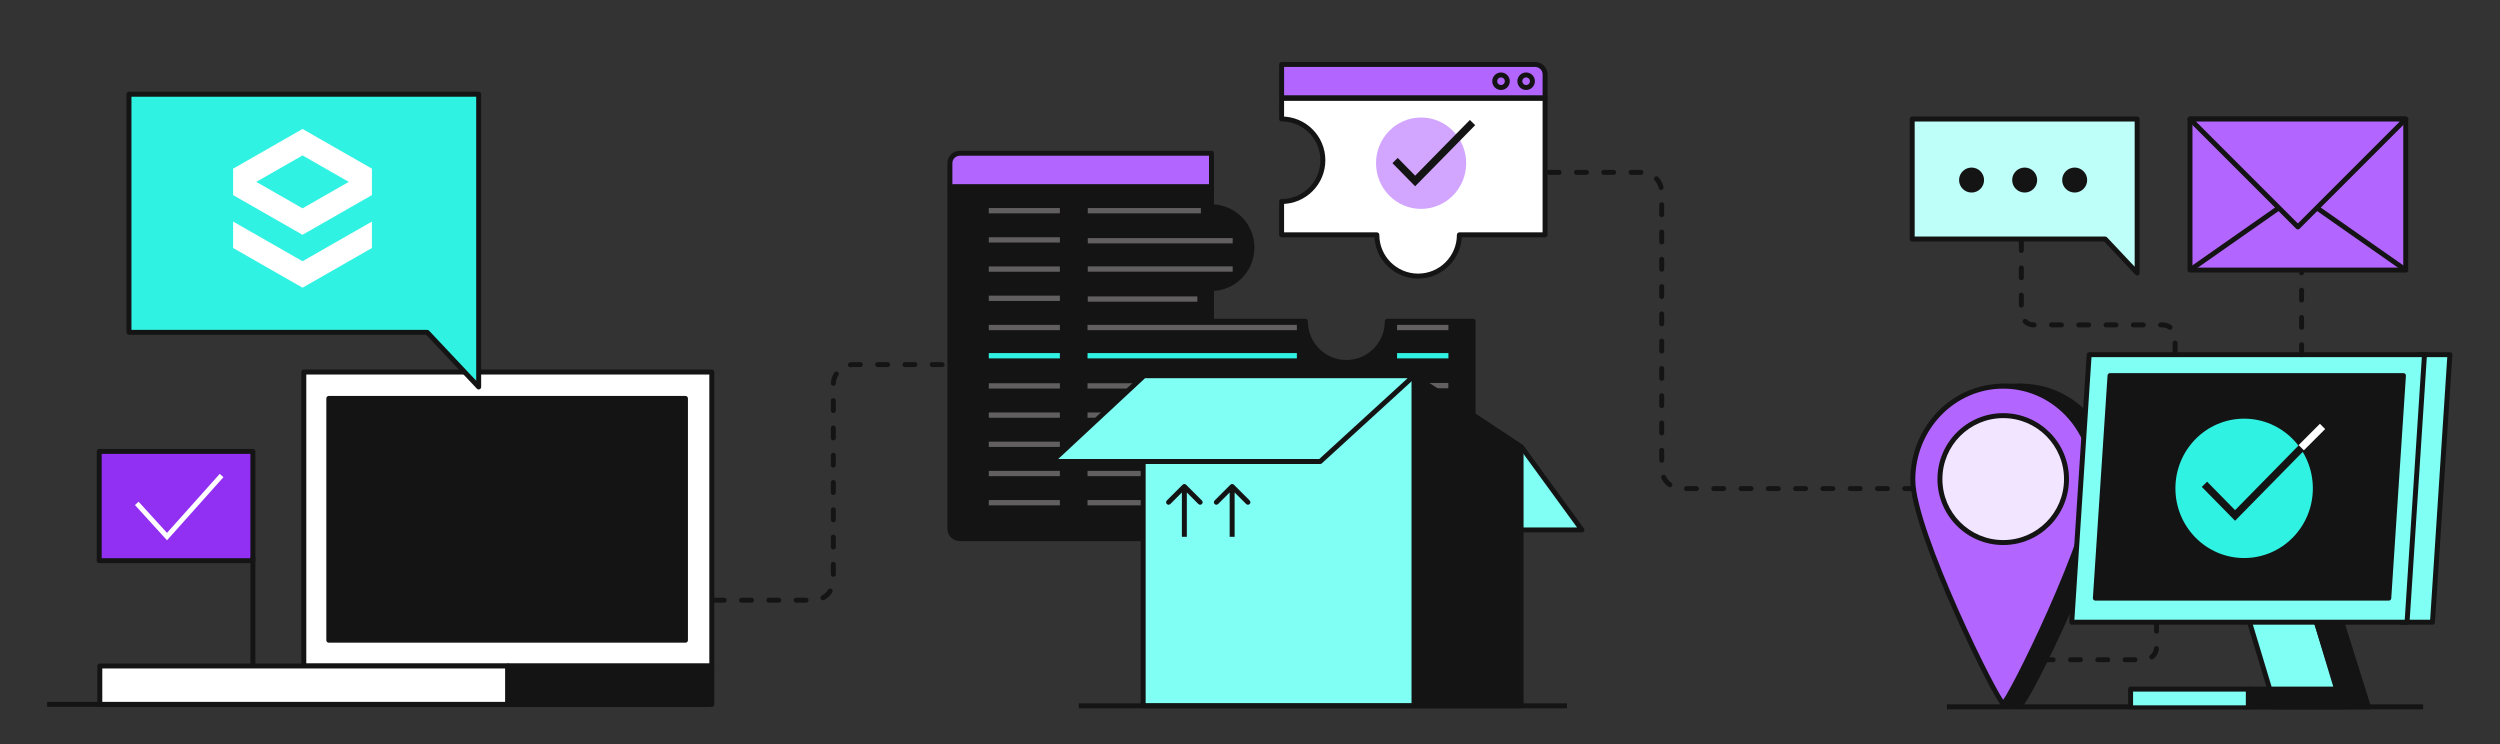 <svg width="1008" height="300" viewBox="0 0 1008 300" fill="none" xmlns="http://www.w3.org/2000/svg">
<rect x="0" y="0" width="1008" height="300" fill="#333333" stroke="none"/>
<path d="M288 242L328 242C332.418 242 336 238.418 336 234L336 155C336 150.582 339.582 147 344 147L383 147" stroke="#141414" stroke-width="2" stroke-linecap="round" stroke-dasharray="4 7"/>
<path d="M772 197L678 197C673.582 197 670 193.418 670 189L670 77.5C670 73.082 666.418 69.5 662 69.5L623 69.5" stroke="#141414" stroke-width="2" stroke-linecap="round" stroke-dasharray="4 7"/>
<path d="M488.469 61.799H386.999C384.79 61.799 382.999 63.59 382.999 65.799V75.336H488.469V61.799Z" fill="#B266FF" stroke="#141414" stroke-width="2" stroke-linejoin="round"/>
<path fill-rule="evenodd" clip-rule="evenodd" d="M383.002 75.39H488.472V83.361C497.499 83.455 504.787 90.801 504.787 99.848C504.787 108.896 497.499 116.242 488.472 116.336V129.539H526.354C526.354 129.578 526.354 129.617 526.354 129.657C526.354 138.763 533.738 146.145 542.846 146.145C551.954 146.145 559.338 138.763 559.338 129.657C559.338 129.617 559.338 129.578 559.337 129.539H593.941V213.177C593.941 215.386 592.15 217.177 589.941 217.177H488.472V217.178H387.002C384.793 217.178 383.002 215.387 383.002 213.178V75.39Z" fill="#141414"/>
<path d="M488.472 75.39H489.472C489.472 74.837 489.024 74.39 488.472 74.39V75.39ZM383.002 75.39V74.39C382.45 74.39 382.002 74.837 382.002 75.39H383.002ZM488.472 83.361H487.472C487.472 83.909 487.913 84.355 488.461 84.36L488.472 83.361ZM488.472 116.336L488.461 115.336C487.913 115.342 487.472 115.788 487.472 116.336H488.472ZM488.472 129.539H487.472C487.472 130.091 487.919 130.539 488.472 130.539V129.539ZM526.354 129.539L527.354 129.546C527.356 129.28 527.252 129.023 527.064 128.834C526.876 128.645 526.621 128.539 526.354 128.539V129.539ZM559.337 129.539V128.539C559.071 128.539 558.815 128.645 558.628 128.834C558.44 129.023 558.335 129.28 558.337 129.546L559.337 129.539ZM593.941 129.539H594.941C594.941 128.987 594.493 128.539 593.941 128.539V129.539ZM488.472 217.177V216.177C487.919 216.177 487.472 216.625 487.472 217.177H488.472ZM488.472 217.178V218.178C489.024 218.178 489.472 217.73 489.472 217.178H488.472ZM488.472 74.39H383.002V76.39H488.472V74.39ZM489.472 83.361V75.39H487.472V83.361H489.472ZM505.787 99.848C505.787 90.252 498.057 82.461 488.482 82.361L488.461 84.36C496.941 84.449 503.787 91.35 503.787 99.848H505.787ZM488.482 117.336C498.057 117.236 505.787 109.445 505.787 99.848H503.787C503.787 108.347 496.941 115.247 488.461 115.336L488.482 117.336ZM489.472 129.539V116.336H487.472V129.539H489.472ZM526.354 128.539H488.472V130.539H526.354V128.539ZM527.354 129.657C527.354 129.62 527.354 129.583 527.354 129.546L525.354 129.532C525.354 129.574 525.354 129.615 525.354 129.657H527.354ZM542.846 145.145C534.29 145.145 527.354 138.211 527.354 129.657H525.354C525.354 139.316 533.186 147.145 542.846 147.145V145.145ZM558.338 129.657C558.338 138.211 551.402 145.145 542.846 145.145V147.145C552.506 147.145 560.338 139.316 560.338 129.657H558.338ZM558.337 129.546C558.338 129.583 558.338 129.62 558.338 129.657H560.338C560.338 129.615 560.338 129.574 560.337 129.532L558.337 129.546ZM593.941 128.539H559.337V130.539H593.941V128.539ZM594.941 213.177V129.539H592.941V213.177H594.941ZM589.941 218.177C592.702 218.177 594.941 215.938 594.941 213.177H592.941C592.941 214.834 591.598 216.177 589.941 216.177V218.177ZM488.472 218.177H589.941V216.177H488.472V218.177ZM489.472 217.178V217.177H487.472V217.178H489.472ZM387.002 218.178H488.472V216.178H387.002V218.178ZM382.002 213.178C382.002 215.939 384.241 218.178 387.002 218.178V216.178C385.345 216.178 384.002 214.834 384.002 213.178H382.002ZM382.002 75.39V213.178H384.002V75.39H382.002Z" fill="#141414"/>
<rect x="398.68" y="83.885" width="28.665" height="2.138" fill="#615F5F"/>
<rect x="438.588" y="83.885" width="45.608" height="2.138" fill="#615F5F"/>
<rect x="398.68" y="95.658" width="28.665" height="2.138" fill="#615F5F"/>
<rect x="438.588" y="95.998" width="58.436" height="2.138" fill="#615F5F"/>
<rect x="398.68" y="107.433" width="28.665" height="2.138" fill="#615F5F"/>
<rect x="438.588" y="107.397" width="58.436" height="2.138" fill="#615F5F"/>
<rect x="398.68" y="119.205" width="28.665" height="2.138" fill="#615F5F"/>
<rect x="438.588" y="119.51" width="44.183" height="2.138" fill="#615F5F"/>
<rect x="398.68" y="130.983" width="28.665" height="2.138" fill="#615F5F"/>
<rect x="563.297" y="130.983" width="20.703" height="2.138" fill="#615F5F"/>
<rect x="438.492" y="130.983" width="84.403" height="2.138" fill="#615F5F"/>
<rect x="398.68" y="142.363" width="28.665" height="2.138" fill="#30F2E2"/>
<rect x="563.297" y="142.363" width="20.703" height="2.138" fill="#30F2E2"/>
<rect x="438.492" y="142.363" width="84.403" height="2.138" fill="#30F2E2"/>
<rect x="398.68" y="154.528" width="28.665" height="2.138" fill="#615F5F"/>
<rect x="534.08" y="154.422" width="49.884" height="2.138" fill="#615F5F"/>
<rect x="438.492" y="154.528" width="84.403" height="2.138" fill="#615F5F"/>
<rect x="398.68" y="166.301" width="28.665" height="2.138" fill="#615F5F"/>
<rect x="534.08" y="166.535" width="49.884" height="2.138" fill="#615F5F"/>
<rect x="438.492" y="166.301" width="84.403" height="2.138" fill="#615F5F"/>
<rect x="398.68" y="178.073" width="28.665" height="2.138" fill="#615F5F"/>
<rect x="534.08" y="177.935" width="49.884" height="2.138" fill="#615F5F"/>
<rect x="438.492" y="178.073" width="84.403" height="2.138" fill="#615F5F"/>
<rect x="398.68" y="189.85" width="28.665" height="2.138" fill="#615F5F"/>
<rect x="534.08" y="190.048" width="49.884" height="2.138" fill="#615F5F"/>
<rect x="438.492" y="189.85" width="84.403" height="2.138" fill="#615F5F"/>
<rect x="398.68" y="201.623" width="28.665" height="2.138" fill="#615F5F"/>
<rect x="534.08" y="201.447" width="49.884" height="2.138" fill="#615F5F"/>
<rect x="438.492" y="201.623" width="84.403" height="2.138" fill="#615F5F"/>
<path d="M516.746 26H618.98C621.189 26 622.98 27.791 622.98 30V39.437H516.746V26Z" fill="#B266FF" stroke="#141414" stroke-width="2" stroke-linejoin="round"/>
<ellipse cx="615.334" cy="32.749" rx="2.532" ry="2.531" stroke="#141414" stroke-width="2"/>
<ellipse cx="605.208" cy="32.749" rx="2.532" ry="2.531" stroke="#141414" stroke-width="2"/>
<path fill-rule="evenodd" clip-rule="evenodd" d="M516.742 39.657H622.976V94.684L588.42 94.684C588.42 103.871 580.97 111.32 571.781 111.32C562.591 111.32 555.142 103.871 555.142 94.684C555.142 94.684 555.142 94.684 555.142 94.684H516.742V81.247H516.743C525.933 81.247 533.382 73.799 533.382 64.611C533.382 55.423 525.933 47.975 516.743 47.975H516.742V39.657Z" fill="white"/>
<path d="M622.976 39.657H623.976C623.976 39.105 623.528 38.657 622.976 38.657V39.657ZM516.742 39.657V38.657C516.19 38.657 515.742 39.105 515.742 39.657H516.742ZM622.976 94.684L622.976 95.684C623.528 95.684 623.976 95.236 623.976 94.684H622.976ZM588.42 94.684L588.42 93.684C587.867 93.684 587.42 94.132 587.42 94.684H588.42ZM555.142 94.684H556.142C556.142 94.131 555.694 93.684 555.142 93.684V94.684ZM516.742 94.684H515.742C515.742 95.236 516.19 95.684 516.742 95.684V94.684ZM516.742 81.247V80.247C516.19 80.247 515.742 80.695 515.742 81.247H516.742ZM516.742 47.975H515.742C515.742 48.528 516.19 48.975 516.742 48.975V47.975ZM622.976 38.657H516.742V40.657H622.976V38.657ZM623.976 94.684V39.657H621.976V94.684H623.976ZM588.42 95.684L622.976 95.684L622.976 93.684L588.42 93.684L588.42 95.684ZM587.42 94.684C587.42 103.319 580.418 110.32 571.781 110.32V112.32C581.522 112.32 589.42 104.424 589.42 94.684H587.42ZM571.781 110.32C563.143 110.32 556.142 103.319 556.142 94.684H554.142C554.142 104.424 562.039 112.32 571.781 112.32V110.32ZM556.142 94.684C556.142 94.684 556.142 94.684 556.142 94.684C556.142 94.684 556.142 94.684 556.142 94.684C556.142 94.684 556.142 94.684 556.142 94.684C556.142 94.684 556.142 94.684 556.142 94.684C556.142 94.684 556.142 94.684 556.142 94.684C556.142 94.684 556.142 94.684 556.142 94.684C556.142 94.684 556.142 94.684 556.142 94.684C556.142 94.684 556.142 94.684 556.142 94.684C556.142 94.684 556.142 94.684 556.142 94.684C556.142 94.684 556.142 94.684 556.142 94.684C556.142 94.684 556.142 94.684 556.142 94.684C556.142 94.684 556.142 94.684 556.142 94.684C556.142 94.684 556.142 94.684 556.142 94.684C556.142 94.684 556.142 94.684 556.142 94.684C556.142 94.684 556.142 94.684 556.142 94.684C556.142 94.684 556.142 94.684 556.142 94.684C556.142 94.684 556.142 94.684 556.142 94.684C556.142 94.684 556.142 94.684 556.142 94.684C556.142 94.684 556.142 94.684 556.142 94.684C556.142 94.684 556.142 94.684 556.142 94.684C556.142 94.684 556.142 94.684 556.142 94.684C556.142 94.684 556.142 94.684 556.142 94.684C556.142 94.684 556.142 94.684 556.142 94.684C556.142 94.684 556.142 94.684 556.142 94.684C556.142 94.684 556.142 94.684 556.142 94.684C556.142 94.684 556.142 94.684 556.142 94.684C556.142 94.684 556.142 94.684 556.142 94.684C556.142 94.684 556.142 94.684 556.142 94.684C556.142 94.684 556.142 94.684 556.142 94.684C556.142 94.684 556.142 94.684 556.142 94.684C556.142 94.684 556.142 94.684 556.142 94.684C556.142 94.684 556.142 94.684 556.142 94.684C556.142 94.684 556.142 94.684 556.142 94.684C556.142 94.684 556.142 94.684 556.142 94.684C556.142 94.684 556.142 94.684 556.142 94.684C556.142 94.684 556.142 94.684 556.142 94.684C556.142 94.684 556.142 94.684 556.142 94.684C556.142 94.684 556.142 94.684 556.142 94.684C556.142 94.684 556.142 94.684 556.142 94.684C556.142 94.684 556.142 94.684 556.142 94.684C556.142 94.684 556.142 94.684 556.142 94.684C556.142 94.684 556.142 94.684 556.142 94.684C556.142 94.684 556.142 94.684 556.142 94.684C556.142 94.684 556.142 94.684 556.142 94.684C556.142 94.684 556.142 94.684 556.142 94.684C556.142 94.684 556.142 94.684 556.142 94.684C556.142 94.684 556.142 94.684 556.142 94.684C556.142 94.684 556.142 94.684 556.142 94.684C556.142 94.684 556.142 94.684 556.142 94.684C556.142 94.684 556.142 94.684 556.142 94.684C556.142 94.684 556.142 94.684 556.142 94.684C556.142 94.684 556.142 94.684 556.142 94.684C556.142 94.684 556.142 94.684 556.142 94.684C556.142 94.684 556.142 94.684 556.142 94.684C556.142 94.684 556.142 94.684 556.142 94.684C556.142 94.684 556.142 94.684 556.142 94.684C556.142 94.684 556.142 94.684 556.142 94.684C556.142 94.684 556.142 94.684 556.142 94.684C556.142 94.684 556.142 94.684 556.142 94.684C556.142 94.684 556.142 94.684 556.142 94.684C556.142 94.684 556.142 94.684 556.142 94.684C556.142 94.684 556.142 94.684 556.142 94.684C556.142 94.684 556.142 94.684 556.142 94.684C556.142 94.684 556.142 94.684 556.142 94.684C556.142 94.684 556.142 94.684 556.142 94.684C556.142 94.684 556.142 94.684 556.142 94.684C556.142 94.684 556.142 94.684 556.142 94.684C556.142 94.684 556.142 94.684 556.142 94.684C556.142 94.684 556.142 94.684 556.142 94.684C556.142 94.684 556.142 94.684 556.142 94.684C556.142 94.684 556.142 94.684 556.142 94.684C556.142 94.684 556.142 94.684 556.142 94.684C556.142 94.684 556.142 94.684 556.142 94.684C556.142 94.684 556.142 94.684 556.142 94.684C556.142 94.684 556.142 94.684 556.142 94.684C556.142 94.684 556.142 94.684 556.142 94.684C556.142 94.684 556.142 94.684 556.142 94.684C556.142 94.684 556.142 94.684 556.142 94.684C556.142 94.684 556.142 94.684 556.142 94.684C556.142 94.684 556.142 94.684 556.142 94.684C556.142 94.684 556.142 94.684 556.142 94.684C556.142 94.684 556.142 94.684 556.142 94.684C556.142 94.684 556.142 94.684 556.142 94.684C556.142 94.684 556.142 94.684 556.142 94.684C556.142 94.684 556.142 94.684 556.142 94.684C556.142 94.684 556.142 94.684 556.142 94.684C556.142 94.684 556.142 94.684 556.142 94.684C556.142 94.684 556.142 94.684 556.142 94.684C556.142 94.684 556.142 94.684 556.142 94.684C556.142 94.684 556.142 94.684 556.142 94.684C556.142 94.684 556.142 94.684 556.142 94.684C556.142 94.684 556.142 94.684 556.142 94.684C556.142 94.684 556.142 94.684 556.142 94.684C556.142 94.684 556.142 94.684 556.142 94.684C556.142 94.684 556.142 94.684 556.142 94.684C556.142 94.684 556.142 94.684 556.142 94.684C556.142 94.684 556.142 94.684 556.142 94.684C556.142 94.684 556.142 94.684 556.142 94.684C556.142 94.684 556.142 94.684 556.142 94.684C556.142 94.684 556.142 94.684 556.142 94.684C556.142 94.684 556.142 94.684 556.142 94.684C556.142 94.684 556.142 94.684 556.142 94.684C556.142 94.684 556.142 94.684 556.142 94.684C556.142 94.684 556.142 94.684 556.142 94.684C556.142 94.684 556.142 94.684 556.142 94.684C556.142 94.684 556.142 94.684 556.142 94.684C556.142 94.684 556.142 94.684 556.142 94.684C556.142 94.684 556.142 94.684 556.142 94.684C556.142 94.684 556.142 94.684 556.142 94.684C556.142 94.684 556.142 94.684 556.142 94.684C556.142 94.684 556.142 94.684 556.142 94.684C556.142 94.684 556.142 94.684 556.142 94.684C556.142 94.684 556.142 94.684 556.142 94.684C556.142 94.684 556.142 94.684 556.142 94.684C556.142 94.684 556.142 94.684 556.142 94.684C556.142 94.684 556.142 94.684 556.142 94.684C556.142 94.684 556.142 94.684 556.142 94.684C556.142 94.684 556.142 94.684 556.142 94.684C556.142 94.684 556.142 94.684 556.142 94.684C556.142 94.684 556.142 94.684 556.142 94.684C556.142 94.684 556.142 94.684 556.142 94.684C556.142 94.684 556.142 94.684 556.142 94.684C556.142 94.684 556.142 94.684 556.142 94.684C556.142 94.684 556.142 94.684 556.142 94.684C556.142 94.684 556.142 94.684 556.142 94.684C556.142 94.684 556.142 94.684 556.142 94.684C556.142 94.684 556.142 94.684 556.142 94.684C556.142 94.684 556.142 94.684 556.142 94.684C556.142 94.684 556.142 94.684 556.142 94.684C556.142 94.684 556.142 94.684 556.142 94.684C556.142 94.684 556.142 94.684 556.142 94.684C556.142 94.684 556.142 94.684 556.142 94.684C556.142 94.684 556.142 94.684 556.142 94.684C556.142 94.684 556.142 94.684 556.142 94.684C556.142 94.684 556.142 94.684 556.142 94.684C556.142 94.684 556.142 94.684 556.142 94.684C556.142 94.684 556.142 94.684 556.142 94.684C556.142 94.684 556.142 94.684 556.142 94.684C556.142 94.684 556.142 94.684 556.142 94.684C556.142 94.684 556.142 94.684 556.142 94.684C556.142 94.684 556.142 94.684 556.142 94.684C556.142 94.684 556.142 94.684 556.142 94.684C556.142 94.684 556.142 94.684 556.142 94.684C556.142 94.684 556.142 94.684 556.142 94.684C556.142 94.684 556.142 94.684 556.142 94.684C556.142 94.684 556.142 94.684 556.142 94.684C556.142 94.684 556.142 94.684 556.142 94.684C556.142 94.684 556.142 94.684 556.142 94.684C556.142 94.684 556.142 94.684 556.142 94.684C556.142 94.684 556.142 94.684 556.142 94.684C556.142 94.684 556.142 94.684 556.142 94.684C556.142 94.684 556.142 94.684 556.142 94.684C556.142 94.684 556.142 94.684 556.142 94.684C556.142 94.684 556.142 94.684 556.142 94.684C556.142 94.684 556.142 94.684 556.142 94.684C556.142 94.684 556.142 94.684 556.142 94.684C556.142 94.684 556.142 94.684 556.142 94.684C556.142 94.684 556.142 94.684 556.142 94.684C556.142 94.684 556.142 94.684 556.142 94.684C556.142 94.684 556.142 94.684 556.142 94.684C556.142 94.684 556.142 94.684 556.142 94.684C556.142 94.684 556.142 94.684 556.142 94.684C556.142 94.684 556.142 94.684 556.142 94.684C556.142 94.684 556.142 94.684 556.142 94.684C556.142 94.684 556.142 94.684 556.142 94.684C556.142 94.684 556.142 94.684 556.142 94.684C556.142 94.684 556.142 94.684 556.142 94.684C556.142 94.684 556.142 94.684 556.142 94.684C556.142 94.684 556.142 94.684 556.142 94.684C556.142 94.684 556.142 94.684 556.142 94.684C556.142 94.684 556.142 94.684 556.142 94.684C556.142 94.684 556.142 94.684 556.142 94.684C556.142 94.684 556.142 94.684 556.142 94.684C556.142 94.684 556.142 94.684 556.142 94.684C556.142 94.684 556.142 94.684 556.142 94.684C556.142 94.684 556.142 94.684 556.142 94.684C556.142 94.684 556.142 94.684 556.142 94.684C556.142 94.684 556.142 94.684 556.142 94.684C556.142 94.684 556.142 94.684 556.142 94.684C556.142 94.684 556.142 94.684 556.142 94.684C556.142 94.684 556.142 94.684 556.142 94.684C556.142 94.684 556.142 94.684 556.142 94.684C556.142 94.684 556.142 94.684 556.142 94.684C556.142 94.684 556.142 94.684 556.142 94.684C556.142 94.684 556.142 94.684 556.142 94.684C556.142 94.684 556.142 94.684 556.142 94.684C556.142 94.684 556.142 94.684 556.142 94.684C556.142 94.684 556.142 94.684 556.142 94.684C556.142 94.684 556.142 94.684 556.142 94.684C556.142 94.684 556.142 94.684 556.142 94.684C556.142 94.684 556.142 94.684 556.142 94.684C556.142 94.684 556.142 94.684 556.142 94.684C556.142 94.684 556.142 94.684 556.142 94.684C556.142 94.684 556.142 94.684 556.142 94.684C556.142 94.684 556.142 94.684 556.142 94.684C556.142 94.684 556.142 94.684 556.142 94.684C556.142 94.684 556.142 94.684 556.142 94.684C556.142 94.684 556.142 94.684 556.142 94.684C556.142 94.684 556.142 94.684 556.142 94.684C556.142 94.684 556.142 94.684 556.142 94.684C556.142 94.684 556.142 94.684 556.142 94.684C556.142 94.684 556.142 94.684 556.142 94.684C556.142 94.684 556.142 94.684 556.142 94.684C556.142 94.684 556.142 94.684 556.142 94.684C556.142 94.684 556.142 94.684 556.142 94.684C556.142 94.684 556.142 94.684 556.142 94.684C556.142 94.684 556.142 94.684 556.142 94.684C556.142 94.684 556.142 94.684 556.142 94.684C556.142 94.684 556.142 94.684 556.142 94.684C556.142 94.684 556.142 94.684 556.142 94.684C556.142 94.684 556.142 94.684 556.142 94.684C556.142 94.684 556.142 94.684 556.142 94.684C556.142 94.684 556.142 94.684 556.142 94.684C556.142 94.684 556.142 94.684 556.142 94.684C556.142 94.684 556.142 94.684 556.142 94.684C556.142 94.684 556.142 94.684 556.142 94.684C556.142 94.684 556.142 94.684 556.142 94.684C556.142 94.684 556.142 94.684 556.142 94.684C556.142 94.684 556.142 94.684 556.142 94.684C556.142 94.684 556.142 94.684 556.142 94.684C556.142 94.684 556.142 94.684 556.142 94.684C556.142 94.684 556.142 94.684 556.142 94.684C556.142 94.684 556.142 94.684 556.142 94.684C556.142 94.684 556.142 94.684 556.142 94.684C556.142 94.684 556.142 94.684 556.142 94.684C556.142 94.684 556.142 94.684 556.142 94.684C556.142 94.684 556.142 94.684 556.142 94.684C556.142 94.684 556.142 94.684 556.142 94.684C556.142 94.684 556.142 94.684 556.142 94.684C556.142 94.684 556.142 94.684 556.142 94.684C556.142 94.684 556.142 94.684 556.142 94.684C556.142 94.684 556.142 94.684 556.142 94.684C556.142 94.684 556.142 94.684 556.142 94.684C556.142 94.684 556.142 94.684 556.142 94.684C556.142 94.684 556.142 94.684 556.142 94.684C556.142 94.684 556.142 94.684 556.142 94.684C556.142 94.684 556.142 94.684 556.142 94.684C556.142 94.684 556.142 94.684 556.142 94.684C556.142 94.684 556.142 94.684 556.142 94.684C556.142 94.684 556.142 94.684 556.142 94.684C556.142 94.684 556.142 94.684 556.142 94.684C556.142 94.684 556.142 94.684 556.142 94.684C556.142 94.684 556.142 94.684 556.142 94.684C556.142 94.684 556.142 94.684 556.142 94.684C556.142 94.684 556.142 94.684 556.142 94.684C556.142 94.684 556.142 94.684 556.142 94.684C556.142 94.684 556.142 94.684 556.142 94.684C556.142 94.684 556.142 94.684 556.142 94.684C556.142 94.684 556.142 94.684 556.142 94.684C556.142 94.684 556.142 94.684 556.142 94.684C556.142 94.684 556.142 94.684 556.142 94.684C556.142 94.684 556.142 94.684 556.142 94.684C556.142 94.684 556.142 94.684 556.142 94.684C556.142 94.684 556.142 94.684 556.142 94.684C556.142 94.684 556.142 94.684 556.142 94.684C556.142 94.684 556.142 94.684 556.142 94.684C556.142 94.684 556.142 94.684 556.142 94.684C556.142 94.684 556.142 94.684 556.142 94.684C556.142 94.684 556.142 94.684 556.142 94.684C556.142 94.684 556.142 94.684 556.142 94.684C556.142 94.684 556.142 94.684 556.142 94.684C556.142 94.684 556.142 94.684 556.142 94.684C556.142 94.684 556.142 94.684 556.142 94.684C556.142 94.684 556.142 94.684 556.142 94.684C556.142 94.684 556.142 94.684 556.142 94.684C556.142 94.684 556.142 94.684 556.142 94.684C556.142 94.684 556.142 94.684 556.142 94.684C556.142 94.684 556.142 94.684 556.142 94.684C556.142 94.684 556.142 94.684 556.142 94.684C556.142 94.684 556.142 94.684 556.142 94.684C556.142 94.684 556.142 94.684 556.142 94.684C556.142 94.684 556.142 94.684 556.142 94.684C556.142 94.684 556.142 94.684 556.142 94.684C556.142 94.684 556.142 94.684 556.142 94.684C556.142 94.684 556.142 94.684 556.142 94.684C556.142 94.684 556.142 94.684 556.142 94.684C556.142 94.684 556.142 94.684 556.142 94.684C556.142 94.684 556.142 94.684 556.142 94.684C556.142 94.684 556.142 94.684 556.142 94.684C556.142 94.684 556.142 94.684 556.142 94.684C556.142 94.684 556.142 94.684 556.142 94.684C556.142 94.684 556.142 94.684 556.142 94.684C556.142 94.684 556.142 94.684 556.142 94.684C556.142 94.684 556.142 94.684 556.142 94.684C556.142 94.684 556.142 94.684 556.142 94.684C556.142 94.684 556.142 94.684 556.142 94.684C556.142 94.684 556.142 94.684 556.142 94.684C556.142 94.684 556.142 94.684 556.142 94.684C556.142 94.684 556.142 94.684 556.142 94.684C556.142 94.684 556.142 94.684 556.142 94.684C556.142 94.684 556.142 94.684 556.142 94.684C556.142 94.684 556.142 94.684 556.142 94.684C556.142 94.684 556.142 94.684 556.142 94.684C556.142 94.684 556.142 94.684 556.142 94.684C556.142 94.684 556.142 94.684 556.142 94.684C556.142 94.684 556.142 94.684 556.142 94.684C556.142 94.684 556.142 94.684 556.142 94.684C556.142 94.684 556.142 94.684 556.142 94.684C556.142 94.684 556.142 94.684 556.142 94.684C556.142 94.684 556.142 94.684 556.142 94.684C556.142 94.684 556.142 94.684 556.142 94.684C556.142 94.684 556.142 94.684 556.142 94.684C556.142 94.684 556.142 94.684 556.142 94.684C556.142 94.684 556.142 94.684 556.142 94.684C556.142 94.684 556.142 94.684 556.142 94.684C556.142 94.684 556.142 94.684 556.142 94.684C556.142 94.684 556.142 94.684 556.142 94.684C556.142 94.684 556.142 94.684 556.142 94.684C556.142 94.684 556.142 94.684 556.142 94.684C556.142 94.684 556.142 94.684 556.142 94.684C556.142 94.684 556.142 94.684 556.142 94.684C556.142 94.684 556.142 94.684 556.142 94.684C556.142 94.684 556.142 94.684 556.142 94.684C556.142 94.684 556.142 94.684 556.142 94.684C556.142 94.684 556.142 94.684 556.142 94.684C556.142 94.684 556.142 94.684 556.142 94.684C556.142 94.684 556.142 94.684 556.142 94.684C556.142 94.684 556.142 94.684 556.142 94.684C556.142 94.684 556.142 94.684 556.142 94.684C556.142 94.684 556.142 94.684 556.142 94.684C556.142 94.684 556.142 94.684 556.142 94.684C556.142 94.684 556.142 94.684 556.142 94.684C556.142 94.684 556.142 94.684 556.142 94.684C556.142 94.684 556.142 94.684 556.142 94.684C556.142 94.684 556.142 94.684 556.142 94.684C556.142 94.684 556.142 94.684 556.142 94.684C556.142 94.684 556.142 94.684 556.142 94.684C556.142 94.684 556.142 94.684 556.142 94.684C556.142 94.684 556.142 94.684 556.142 94.684C556.142 94.684 556.142 94.684 556.142 94.684C556.142 94.684 556.142 94.684 556.142 94.684C556.142 94.684 556.142 94.684 556.142 94.684C556.142 94.684 556.142 94.684 556.142 94.684C556.142 94.684 556.142 94.684 556.142 94.684C556.142 94.684 556.142 94.684 556.142 94.684C556.142 94.684 556.142 94.684 556.142 94.684C556.142 94.684 556.142 94.684 556.142 94.684C556.142 94.684 556.142 94.684 556.142 94.684C556.142 94.684 556.142 94.684 556.142 94.684C556.142 94.684 556.142 94.684 556.142 94.684C556.142 94.684 556.142 94.684 556.142 94.684C556.142 94.684 556.142 94.684 556.142 94.684C556.142 94.684 556.142 94.684 556.142 94.684C556.142 94.684 556.142 94.684 556.142 94.684C556.142 94.684 556.142 94.684 556.142 94.684C556.142 94.684 556.142 94.684 556.142 94.684C556.142 94.684 556.142 94.684 556.142 94.684C556.142 94.684 556.142 94.684 556.142 94.684C556.142 94.684 556.142 94.684 556.142 94.684C556.142 94.684 556.142 94.684 556.142 94.684C556.142 94.684 556.142 94.684 556.142 94.684C556.142 94.684 556.142 94.684 556.142 94.684C556.142 94.684 556.142 94.684 556.142 94.684C556.142 94.684 556.142 94.684 556.142 94.684C556.142 94.684 556.142 94.684 556.142 94.684C556.142 94.684 556.142 94.684 556.142 94.684C556.142 94.684 556.142 94.684 556.142 94.684C556.142 94.684 556.142 94.684 556.142 94.684C556.142 94.684 556.142 94.684 556.142 94.684C556.142 94.684 556.142 94.684 556.142 94.684C556.142 94.684 556.142 94.684 556.142 94.684C556.142 94.684 556.142 94.684 556.142 94.684C556.142 94.684 556.142 94.684 556.142 94.684C556.142 94.684 556.142 94.684 556.142 94.684C556.142 94.684 556.142 94.684 556.142 94.684C556.142 94.684 556.142 94.684 556.142 94.684C556.142 94.684 556.142 94.684 556.142 94.684C556.142 94.684 556.142 94.684 556.142 94.684C556.142 94.684 556.142 94.684 556.142 94.684C556.142 94.684 556.142 94.684 556.142 94.684C556.142 94.684 556.142 94.684 556.142 94.684C556.142 94.684 556.142 94.684 556.142 94.684C556.142 94.684 556.142 94.684 556.142 94.684C556.142 94.684 556.142 94.684 556.142 94.684C556.142 94.684 556.142 94.684 556.142 94.684C556.142 94.684 556.142 94.684 556.142 94.684C556.142 94.684 556.142 94.684 556.142 94.684C556.142 94.684 556.142 94.684 556.142 94.684C556.142 94.684 556.142 94.684 556.142 94.684C556.142 94.684 556.142 94.684 556.142 94.684C556.142 94.684 556.142 94.684 556.142 94.684C556.142 94.684 556.142 94.684 556.142 94.684C556.142 94.684 556.142 94.684 556.142 94.684C556.142 94.684 556.142 94.684 556.142 94.684C556.142 94.684 556.142 94.684 556.142 94.684C556.142 94.684 556.142 94.684 556.142 94.684C556.142 94.684 556.142 94.684 556.142 94.684C556.142 94.684 556.142 94.684 556.142 94.684C556.142 94.684 556.142 94.684 556.142 94.684C556.142 94.684 556.142 94.684 556.142 94.684C556.142 94.684 556.142 94.684 556.142 94.684C556.142 94.684 556.142 94.684 556.142 94.684C556.142 94.684 556.142 94.684 556.142 94.684C556.142 94.684 556.142 94.684 556.142 94.684C556.142 94.684 556.142 94.684 556.142 94.684C556.142 94.684 556.142 94.684 556.142 94.684C556.142 94.684 556.142 94.684 556.142 94.684C556.142 94.684 556.142 94.684 556.142 94.684C556.142 94.684 556.142 94.684 556.142 94.684C556.142 94.684 556.142 94.684 556.142 94.684C556.142 94.684 556.142 94.684 556.142 94.684C556.142 94.684 556.142 94.684 556.142 94.684C556.142 94.684 556.142 94.684 556.142 94.684C556.142 94.684 556.142 94.684 556.142 94.684C556.142 94.684 556.142 94.684 556.142 94.684C556.142 94.684 556.142 94.684 556.142 94.684C556.142 94.684 556.142 94.684 556.142 94.684C556.142 94.684 556.142 94.684 556.142 94.684C556.142 94.684 556.142 94.684 556.142 94.684C556.142 94.684 556.142 94.684 556.142 94.684C556.142 94.684 556.142 94.684 556.142 94.684C556.142 94.684 556.142 94.684 556.142 94.684C556.142 94.684 556.142 94.684 556.142 94.684C556.142 94.684 556.142 94.684 556.142 94.684C556.142 94.684 556.142 94.684 556.142 94.684C556.142 94.684 556.142 94.684 556.142 94.684C556.142 94.684 556.142 94.684 556.142 94.684C556.142 94.684 556.142 94.684 556.142 94.684C556.142 94.684 556.142 94.684 556.142 94.684C556.142 94.684 556.142 94.684 556.142 94.684C556.142 94.684 556.142 94.684 556.142 94.684C556.142 94.684 556.142 94.684 556.142 94.684C556.142 94.684 556.142 94.684 556.142 94.684C556.142 94.684 556.142 94.684 556.142 94.684C556.142 94.684 556.142 94.684 556.142 94.684C556.142 94.684 556.142 94.684 556.142 94.684C556.142 94.684 556.142 94.684 556.142 94.684C556.142 94.684 556.142 94.684 556.142 94.684C556.142 94.684 556.142 94.684 556.142 94.684C556.142 94.684 556.142 94.684 556.142 94.684C556.142 94.684 556.142 94.684 556.142 94.684C556.142 94.684 556.142 94.684 556.142 94.684C556.142 94.684 556.142 94.684 556.142 94.684C556.142 94.684 556.142 94.684 556.142 94.684C556.142 94.684 556.142 94.684 556.142 94.684C556.142 94.684 556.142 94.684 556.142 94.684C556.142 94.684 556.142 94.684 556.142 94.684C556.142 94.684 556.142 94.684 556.142 94.684C556.142 94.684 556.142 94.684 556.142 94.684C556.142 94.684 556.142 94.684 556.142 94.684C556.142 94.684 556.142 94.684 556.142 94.684C556.142 94.684 556.142 94.684 556.142 94.684C556.142 94.684 556.142 94.684 556.142 94.684C556.142 94.684 556.142 94.684 556.142 94.684C556.142 94.684 556.142 94.684 556.142 94.684C556.142 94.684 556.142 94.684 556.142 94.684C556.142 94.684 556.142 94.684 556.142 94.684C556.142 94.684 556.142 94.684 556.142 94.684C556.142 94.684 556.142 94.684 556.142 94.684C556.142 94.684 556.142 94.684 556.142 94.684C556.142 94.684 556.142 94.684 556.142 94.684C556.142 94.684 556.142 94.684 556.142 94.684C556.142 94.684 556.142 94.684 556.142 94.684C556.142 94.684 556.142 94.684 556.142 94.684C556.142 94.684 556.142 94.684 556.142 94.684C556.142 94.684 556.142 94.684 556.142 94.684C556.142 94.684 556.142 94.684 556.142 94.684C556.142 94.684 556.142 94.684 556.142 94.684C556.142 94.684 556.142 94.684 556.142 94.684C556.142 94.684 556.142 94.684 556.142 94.684C556.142 94.684 556.142 94.684 556.142 94.684C556.142 94.684 556.142 94.684 556.142 94.684C556.142 94.684 556.142 94.684 556.142 94.684C556.142 94.684 556.142 94.684 556.142 94.684C556.142 94.684 556.142 94.684 556.142 94.684C556.142 94.684 556.142 94.684 556.142 94.684C556.142 94.684 556.142 94.684 556.142 94.684C556.142 94.684 556.142 94.684 556.142 94.684C556.142 94.684 556.142 94.684 556.142 94.684C556.142 94.684 556.142 94.684 556.142 94.684C556.142 94.684 556.142 94.684 556.142 94.684C556.142 94.684 556.142 94.684 556.142 94.684C556.142 94.684 556.142 94.684 556.142 94.684C556.142 94.684 556.142 94.684 556.142 94.684C556.142 94.684 556.142 94.684 556.142 94.684C556.142 94.684 556.142 94.684 556.142 94.684C556.142 94.684 556.142 94.684 556.142 94.684C556.142 94.684 556.142 94.684 556.142 94.684C556.142 94.684 556.142 94.684 556.142 94.684C556.142 94.684 556.142 94.684 556.142 94.684C556.142 94.684 556.142 94.684 556.142 94.684C556.142 94.684 556.142 94.684 556.142 94.684C556.142 94.684 556.142 94.684 556.142 94.684C556.142 94.684 556.142 94.684 556.142 94.684C556.142 94.684 556.142 94.684 556.142 94.684C556.142 94.684 556.142 94.684 556.142 94.684C556.142 94.684 556.142 94.684 556.142 94.684C556.142 94.684 556.142 94.684 556.142 94.684C556.142 94.684 556.142 94.684 556.142 94.684C556.142 94.684 556.142 94.684 556.142 94.684C556.142 94.684 556.142 94.684 556.142 94.684C556.142 94.684 556.142 94.684 556.142 94.684C556.142 94.684 556.142 94.684 556.142 94.684C556.142 94.684 556.142 94.684 556.142 94.684C556.142 94.684 556.142 94.684 556.142 94.684C556.142 94.684 556.142 94.684 556.142 94.684C556.142 94.684 556.142 94.684 556.142 94.684C556.142 94.684 556.142 94.684 556.142 94.684C556.142 94.684 556.142 94.684 556.142 94.684C556.142 94.684 556.142 94.684 556.142 94.684C556.142 94.684 556.142 94.684 556.142 94.684C556.142 94.684 556.142 94.684 556.142 94.684C556.142 94.684 556.142 94.684 556.142 94.684C556.142 94.684 556.142 94.684 556.142 94.684C556.142 94.684 556.142 94.684 556.142 94.684C556.142 94.684 556.142 94.684 556.142 94.684C556.142 94.684 556.142 94.684 556.142 94.684C556.142 94.684 556.142 94.684 556.142 94.684C556.142 94.684 556.142 94.684 556.142 94.684C556.142 94.684 556.142 94.684 556.142 94.684C556.142 94.684 556.142 94.684 556.142 94.684C556.142 94.684 556.142 94.684 556.142 94.684H554.142C554.142 94.684 554.142 94.684 554.142 94.684C554.142 94.684 554.142 94.684 554.142 94.684C554.142 94.684 554.142 94.684 554.142 94.684C554.142 94.684 554.142 94.684 554.142 94.684C554.142 94.684 554.142 94.684 554.142 94.684C554.142 94.684 554.142 94.684 554.142 94.684C554.142 94.684 554.142 94.684 554.142 94.684C554.142 94.684 554.142 94.684 554.142 94.684C554.142 94.684 554.142 94.684 554.142 94.684C554.142 94.684 554.142 94.684 554.142 94.684C554.142 94.684 554.142 94.684 554.142 94.684C554.142 94.684 554.142 94.684 554.142 94.684C554.142 94.684 554.142 94.684 554.142 94.684C554.142 94.684 554.142 94.684 554.142 94.684C554.142 94.684 554.142 94.684 554.142 94.684C554.142 94.684 554.142 94.684 554.142 94.684C554.142 94.684 554.142 94.684 554.142 94.684C554.142 94.684 554.142 94.684 554.142 94.684C554.142 94.684 554.142 94.684 554.142 94.684C554.142 94.684 554.142 94.684 554.142 94.684C554.142 94.684 554.142 94.684 554.142 94.684C554.142 94.684 554.142 94.684 554.142 94.684C554.142 94.684 554.142 94.684 554.142 94.684C554.142 94.684 554.142 94.684 554.142 94.684C554.142 94.684 554.142 94.684 554.142 94.684C554.142 94.684 554.142 94.684 554.142 94.684C554.142 94.684 554.142 94.684 554.142 94.684C554.142 94.684 554.142 94.684 554.142 94.684C554.142 94.684 554.142 94.684 554.142 94.684C554.142 94.684 554.142 94.684 554.142 94.684C554.142 94.684 554.142 94.684 554.142 94.684C554.142 94.684 554.142 94.684 554.142 94.684C554.142 94.684 554.142 94.684 554.142 94.684C554.142 94.684 554.142 94.684 554.142 94.684C554.142 94.684 554.142 94.684 554.142 94.684C554.142 94.684 554.142 94.684 554.142 94.684C554.142 94.684 554.142 94.684 554.142 94.684C554.142 94.684 554.142 94.684 554.142 94.684C554.142 94.684 554.142 94.684 554.142 94.684C554.142 94.684 554.142 94.684 554.142 94.684C554.142 94.684 554.142 94.684 554.142 94.684C554.142 94.684 554.142 94.684 554.142 94.684C554.142 94.684 554.142 94.684 554.142 94.684C554.142 94.684 554.142 94.684 554.142 94.684C554.142 94.684 554.142 94.684 554.142 94.684C554.142 94.684 554.142 94.684 554.142 94.684C554.142 94.684 554.142 94.684 554.142 94.684C554.142 94.684 554.142 94.684 554.142 94.684C554.142 94.684 554.142 94.684 554.142 94.684C554.142 94.684 554.142 94.684 554.142 94.684C554.142 94.684 554.142 94.684 554.142 94.684C554.142 94.684 554.142 94.684 554.142 94.684C554.142 94.684 554.142 94.684 554.142 94.684C554.142 94.684 554.142 94.684 554.142 94.684C554.142 94.684 554.142 94.684 554.142 94.684C554.142 94.684 554.142 94.684 554.142 94.684C554.142 94.684 554.142 94.684 554.142 94.684C554.142 94.684 554.142 94.684 554.142 94.684C554.142 94.684 554.142 94.684 554.142 94.684C554.142 94.684 554.142 94.684 554.142 94.684C554.142 94.684 554.142 94.684 554.142 94.684C554.142 94.684 554.142 94.684 554.142 94.684C554.142 94.684 554.142 94.684 554.142 94.684C554.142 94.684 554.142 94.684 554.142 94.684C554.142 94.684 554.142 94.684 554.142 94.684C554.142 94.684 554.142 94.684 554.142 94.684C554.142 94.684 554.142 94.684 554.142 94.684C554.142 94.684 554.142 94.684 554.142 94.684C554.142 94.684 554.142 94.684 554.142 94.684C554.142 94.684 554.142 94.684 554.142 94.684C554.142 94.684 554.142 94.684 554.142 94.684C554.142 94.684 554.142 94.684 554.142 94.684C554.142 94.684 554.142 94.684 554.142 94.684C554.142 94.684 554.142 94.684 554.142 94.684C554.142 94.684 554.142 94.684 554.142 94.684C554.142 94.684 554.142 94.684 554.142 94.684C554.142 94.684 554.142 94.684 554.142 94.684C554.142 94.684 554.142 94.684 554.142 94.684C554.142 94.684 554.142 94.684 554.142 94.684C554.142 94.684 554.142 94.684 554.142 94.684C554.142 94.684 554.142 94.684 554.142 94.684C554.142 94.684 554.142 94.684 554.142 94.684C554.142 94.684 554.142 94.684 554.142 94.684C554.142 94.684 554.142 94.684 554.142 94.684C554.142 94.684 554.142 94.684 554.142 94.684C554.142 94.684 554.142 94.684 554.142 94.684C554.142 94.684 554.142 94.684 554.142 94.684C554.142 94.684 554.142 94.684 554.142 94.684C554.142 94.684 554.142 94.684 554.142 94.684C554.142 94.684 554.142 94.684 554.142 94.684C554.142 94.684 554.142 94.684 554.142 94.684C554.142 94.684 554.142 94.684 554.142 94.684C554.142 94.684 554.142 94.684 554.142 94.684C554.142 94.684 554.142 94.684 554.142 94.684C554.142 94.684 554.142 94.684 554.142 94.684C554.142 94.684 554.142 94.684 554.142 94.684C554.142 94.684 554.142 94.684 554.142 94.684C554.142 94.684 554.142 94.684 554.142 94.684C554.142 94.684 554.142 94.684 554.142 94.684C554.142 94.684 554.142 94.684 554.142 94.684C554.142 94.684 554.142 94.684 554.142 94.684C554.142 94.684 554.142 94.684 554.142 94.684C554.142 94.684 554.142 94.684 554.142 94.684C554.142 94.684 554.142 94.684 554.142 94.684C554.142 94.684 554.142 94.684 554.142 94.684C554.142 94.684 554.142 94.684 554.142 94.684C554.142 94.684 554.142 94.684 554.142 94.684C554.142 94.684 554.142 94.684 554.142 94.684C554.142 94.684 554.142 94.684 554.142 94.684C554.142 94.684 554.142 94.684 554.142 94.684C554.142 94.684 554.142 94.684 554.142 94.684C554.142 94.684 554.142 94.684 554.142 94.684C554.142 94.684 554.142 94.684 554.142 94.684C554.142 94.684 554.142 94.684 554.142 94.684C554.142 94.684 554.142 94.684 554.142 94.684C554.142 94.684 554.142 94.684 554.142 94.684C554.142 94.684 554.142 94.684 554.142 94.684C554.142 94.684 554.142 94.684 554.142 94.684C554.142 94.684 554.142 94.684 554.142 94.684C554.142 94.684 554.142 94.684 554.142 94.684C554.142 94.684 554.142 94.684 554.142 94.684C554.142 94.684 554.142 94.684 554.142 94.684C554.142 94.684 554.142 94.684 554.142 94.684C554.142 94.684 554.142 94.684 554.142 94.684C554.142 94.684 554.142 94.684 554.142 94.684C554.142 94.684 554.142 94.684 554.142 94.684C554.142 94.684 554.142 94.684 554.142 94.684C554.142 94.684 554.142 94.684 554.142 94.684C554.142 94.684 554.142 94.684 554.142 94.684C554.142 94.684 554.142 94.684 554.142 94.684C554.142 94.684 554.142 94.684 554.142 94.684C554.142 94.684 554.142 94.684 554.142 94.684C554.142 94.684 554.142 94.684 554.142 94.684C554.142 94.684 554.142 94.684 554.142 94.684C554.142 94.684 554.142 94.684 554.142 94.684C554.142 94.684 554.142 94.684 554.142 94.684C554.142 94.684 554.142 94.684 554.142 94.684C554.142 94.684 554.142 94.684 554.142 94.684C554.142 94.684 554.142 94.684 554.142 94.684C554.142 94.684 554.142 94.684 554.142 94.684C554.142 94.684 554.142 94.684 554.142 94.684C554.142 94.684 554.142 94.684 554.142 94.684C554.142 94.684 554.142 94.684 554.142 94.684C554.142 94.684 554.142 94.684 554.142 94.684C554.142 94.684 554.142 94.684 554.142 94.684C554.142 94.684 554.142 94.684 554.142 94.684C554.142 94.684 554.142 94.684 554.142 94.684C554.142 94.684 554.142 94.684 554.142 94.684C554.142 94.684 554.142 94.684 554.142 94.684C554.142 94.684 554.142 94.684 554.142 94.684C554.142 94.684 554.142 94.684 554.142 94.684C554.142 94.684 554.142 94.684 554.142 94.684C554.142 94.684 554.142 94.684 554.142 94.684C554.142 94.684 554.142 94.684 554.142 94.684C554.142 94.684 554.142 94.684 554.142 94.684C554.142 94.684 554.142 94.684 554.142 94.684C554.142 94.684 554.142 94.684 554.142 94.684C554.142 94.684 554.142 94.684 554.142 94.684C554.142 94.684 554.142 94.684 554.142 94.684C554.142 94.684 554.142 94.684 554.142 94.684C554.142 94.684 554.142 94.684 554.142 94.684C554.142 94.684 554.142 94.684 554.142 94.684C554.142 94.684 554.142 94.684 554.142 94.684C554.142 94.684 554.142 94.684 554.142 94.684C554.142 94.684 554.142 94.684 554.142 94.684C554.142 94.684 554.142 94.684 554.142 94.684C554.142 94.684 554.142 94.684 554.142 94.684C554.142 94.684 554.142 94.684 554.142 94.684C554.142 94.684 554.142 94.684 554.142 94.684C554.142 94.684 554.142 94.684 554.142 94.684C554.142 94.684 554.142 94.684 554.142 94.684C554.142 94.684 554.142 94.684 554.142 94.684C554.142 94.684 554.142 94.684 554.142 94.684C554.142 94.684 554.142 94.684 554.142 94.684C554.142 94.684 554.142 94.684 554.142 94.684C554.142 94.684 554.142 94.684 554.142 94.684C554.142 94.684 554.142 94.684 554.142 94.684C554.142 94.684 554.142 94.684 554.142 94.684C554.142 94.684 554.142 94.684 554.142 94.684C554.142 94.684 554.142 94.684 554.142 94.684C554.142 94.684 554.142 94.684 554.142 94.684C554.142 94.684 554.142 94.684 554.142 94.684C554.142 94.684 554.142 94.684 554.142 94.684C554.142 94.684 554.142 94.684 554.142 94.684C554.142 94.684 554.142 94.684 554.142 94.684C554.142 94.684 554.142 94.684 554.142 94.684C554.142 94.684 554.142 94.684 554.142 94.684C554.142 94.684 554.142 94.684 554.142 94.684C554.142 94.684 554.142 94.684 554.142 94.684C554.142 94.684 554.142 94.684 554.142 94.684C554.142 94.684 554.142 94.684 554.142 94.684C554.142 94.684 554.142 94.684 554.142 94.684C554.142 94.684 554.142 94.684 554.142 94.684C554.142 94.684 554.142 94.684 554.142 94.684C554.142 94.684 554.142 94.684 554.142 94.684C554.142 94.684 554.142 94.684 554.142 94.684C554.142 94.684 554.142 94.684 554.142 94.684C554.142 94.684 554.142 94.684 554.142 94.684C554.142 94.684 554.142 94.684 554.142 94.684C554.142 94.684 554.142 94.684 554.142 94.684C554.142 94.684 554.142 94.684 554.142 94.684C554.142 94.684 554.142 94.684 554.142 94.684C554.142 94.684 554.142 94.684 554.142 94.684C554.142 94.684 554.142 94.684 554.142 94.684C554.142 94.684 554.142 94.684 554.142 94.684C554.142 94.684 554.142 94.684 554.142 94.684C554.142 94.684 554.142 94.684 554.142 94.684C554.142 94.684 554.142 94.684 554.142 94.684C554.142 94.684 554.142 94.684 554.142 94.684C554.142 94.684 554.142 94.684 554.142 94.684C554.142 94.684 554.142 94.684 554.142 94.684C554.142 94.684 554.142 94.684 554.142 94.684C554.142 94.684 554.142 94.684 554.142 94.684C554.142 94.684 554.142 94.684 554.142 94.684C554.142 94.684 554.142 94.684 554.142 94.684C554.142 94.684 554.142 94.684 554.142 94.684C554.142 94.684 554.142 94.684 554.142 94.684C554.142 94.684 554.142 94.684 554.142 94.684C554.142 94.684 554.142 94.684 554.142 94.684C554.142 94.684 554.142 94.684 554.142 94.684C554.142 94.684 554.142 94.684 554.142 94.684C554.142 94.684 554.142 94.684 554.142 94.684C554.142 94.684 554.142 94.684 554.142 94.684C554.142 94.684 554.142 94.684 554.142 94.684C554.142 94.684 554.142 94.684 554.142 94.684C554.142 94.684 554.142 94.684 554.142 94.684C554.142 94.684 554.142 94.684 554.142 94.684C554.142 94.684 554.142 94.684 554.142 94.684C554.142 94.684 554.142 94.684 554.142 94.684C554.142 94.684 554.142 94.684 554.142 94.684C554.142 94.684 554.142 94.684 554.142 94.684C554.142 94.684 554.142 94.684 554.142 94.684C554.142 94.684 554.142 94.684 554.142 94.684C554.142 94.684 554.142 94.684 554.142 94.684C554.142 94.684 554.142 94.684 554.142 94.684C554.142 94.684 554.142 94.684 554.142 94.684C554.142 94.684 554.142 94.684 554.142 94.684C554.142 94.684 554.142 94.684 554.142 94.684C554.142 94.684 554.142 94.684 554.142 94.684C554.142 94.684 554.142 94.684 554.142 94.684C554.142 94.684 554.142 94.684 554.142 94.684C554.142 94.684 554.142 94.684 554.142 94.684C554.142 94.684 554.142 94.684 554.142 94.684C554.142 94.684 554.142 94.684 554.142 94.684C554.142 94.684 554.142 94.684 554.142 94.684C554.142 94.684 554.142 94.684 554.142 94.684C554.142 94.684 554.142 94.684 554.142 94.684C554.142 94.684 554.142 94.684 554.142 94.684C554.142 94.684 554.142 94.684 554.142 94.684C554.142 94.684 554.142 94.684 554.142 94.684C554.142 94.684 554.142 94.684 554.142 94.684C554.142 94.684 554.142 94.684 554.142 94.684C554.142 94.684 554.142 94.684 554.142 94.684C554.142 94.684 554.142 94.684 554.142 94.684C554.142 94.684 554.142 94.684 554.142 94.684C554.142 94.684 554.142 94.684 554.142 94.684C554.142 94.684 554.142 94.684 554.142 94.684C554.142 94.684 554.142 94.684 554.142 94.684C554.142 94.684 554.142 94.684 554.142 94.684C554.142 94.684 554.142 94.684 554.142 94.684C554.142 94.684 554.142 94.684 554.142 94.684C554.142 94.684 554.142 94.684 554.142 94.684C554.142 94.684 554.142 94.684 554.142 94.684C554.142 94.684 554.142 94.684 554.142 94.684C554.142 94.684 554.142 94.684 554.142 94.684C554.142 94.684 554.142 94.684 554.142 94.684C554.142 94.684 554.142 94.684 554.142 94.684C554.142 94.684 554.142 94.684 554.142 94.684C554.142 94.684 554.142 94.684 554.142 94.684C554.142 94.684 554.142 94.684 554.142 94.684C554.142 94.684 554.142 94.684 554.142 94.684C554.142 94.684 554.142 94.684 554.142 94.684C554.142 94.684 554.142 94.684 554.142 94.684C554.142 94.684 554.142 94.684 554.142 94.684C554.142 94.684 554.142 94.684 554.142 94.684C554.142 94.684 554.142 94.684 554.142 94.684C554.142 94.684 554.142 94.684 554.142 94.684C554.142 94.684 554.142 94.684 554.142 94.684C554.142 94.684 554.142 94.684 554.142 94.684C554.142 94.684 554.142 94.684 554.142 94.684C554.142 94.684 554.142 94.684 554.142 94.684C554.142 94.684 554.142 94.684 554.142 94.684C554.142 94.684 554.142 94.684 554.142 94.684C554.142 94.684 554.142 94.684 554.142 94.684C554.142 94.684 554.142 94.684 554.142 94.684C554.142 94.684 554.142 94.684 554.142 94.684C554.142 94.684 554.142 94.684 554.142 94.684C554.142 94.684 554.142 94.684 554.142 94.684C554.142 94.684 554.142 94.684 554.142 94.684C554.142 94.684 554.142 94.684 554.142 94.684C554.142 94.684 554.142 94.684 554.142 94.684C554.142 94.684 554.142 94.684 554.142 94.684C554.142 94.684 554.142 94.684 554.142 94.684C554.142 94.684 554.142 94.684 554.142 94.684C554.142 94.684 554.142 94.684 554.142 94.684C554.142 94.684 554.142 94.684 554.142 94.684C554.142 94.684 554.142 94.684 554.142 94.684C554.142 94.684 554.142 94.684 554.142 94.684C554.142 94.684 554.142 94.684 554.142 94.684C554.142 94.684 554.142 94.684 554.142 94.684C554.142 94.684 554.142 94.684 554.142 94.684C554.142 94.684 554.142 94.684 554.142 94.684C554.142 94.684 554.142 94.684 554.142 94.684C554.142 94.684 554.142 94.684 554.142 94.684C554.142 94.684 554.142 94.684 554.142 94.684C554.142 94.684 554.142 94.684 554.142 94.684C554.142 94.684 554.142 94.684 554.142 94.684C554.142 94.684 554.142 94.684 554.142 94.684C554.142 94.684 554.142 94.684 554.142 94.684C554.142 94.684 554.142 94.684 554.142 94.684C554.142 94.684 554.142 94.684 554.142 94.684C554.142 94.684 554.142 94.684 554.142 94.684C554.142 94.684 554.142 94.684 554.142 94.684C554.142 94.684 554.142 94.684 554.142 94.684C554.142 94.684 554.142 94.684 554.142 94.684C554.142 94.684 554.142 94.684 554.142 94.684C554.142 94.684 554.142 94.684 554.142 94.684C554.142 94.684 554.142 94.684 554.142 94.684C554.142 94.684 554.142 94.684 554.142 94.684C554.142 94.684 554.142 94.684 554.142 94.684C554.142 94.684 554.142 94.684 554.142 94.684C554.142 94.684 554.142 94.684 554.142 94.684C554.142 94.684 554.142 94.684 554.142 94.684C554.142 94.684 554.142 94.684 554.142 94.684C554.142 94.684 554.142 94.684 554.142 94.684C554.142 94.684 554.142 94.684 554.142 94.684C554.142 94.684 554.142 94.684 554.142 94.684C554.142 94.684 554.142 94.684 554.142 94.684C554.142 94.684 554.142 94.684 554.142 94.684C554.142 94.684 554.142 94.684 554.142 94.684C554.142 94.684 554.142 94.684 554.142 94.684C554.142 94.684 554.142 94.684 554.142 94.684C554.142 94.684 554.142 94.684 554.142 94.684C554.142 94.684 554.142 94.684 554.142 94.684C554.142 94.684 554.142 94.684 554.142 94.684C554.142 94.684 554.142 94.684 554.142 94.684C554.142 94.684 554.142 94.684 554.142 94.684C554.142 94.684 554.142 94.684 554.142 94.684C554.142 94.684 554.142 94.684 554.142 94.684C554.142 94.684 554.142 94.684 554.142 94.684C554.142 94.684 554.142 94.684 554.142 94.684C554.142 94.684 554.142 94.684 554.142 94.684C554.142 94.684 554.142 94.684 554.142 94.684C554.142 94.684 554.142 94.684 554.142 94.684C554.142 94.684 554.142 94.684 554.142 94.684C554.142 94.684 554.142 94.684 554.142 94.684C554.142 94.684 554.142 94.684 554.142 94.684C554.142 94.684 554.142 94.684 554.142 94.684C554.142 94.684 554.142 94.684 554.142 94.684C554.142 94.684 554.142 94.684 554.142 94.684C554.142 94.684 554.142 94.684 554.142 94.684C554.142 94.684 554.142 94.684 554.142 94.684C554.142 94.684 554.142 94.684 554.142 94.684C554.142 94.684 554.142 94.684 554.142 94.684C554.142 94.684 554.142 94.684 554.142 94.684C554.142 94.684 554.142 94.684 554.142 94.684C554.142 94.684 554.142 94.684 554.142 94.684C554.142 94.684 554.142 94.684 554.142 94.684C554.142 94.684 554.142 94.684 554.142 94.684C554.142 94.684 554.142 94.684 554.142 94.684C554.142 94.684 554.142 94.684 554.142 94.684C554.142 94.684 554.142 94.684 554.142 94.684C554.142 94.684 554.142 94.684 554.142 94.684C554.142 94.684 554.142 94.684 554.142 94.684C554.142 94.684 554.142 94.684 554.142 94.684C554.142 94.684 554.142 94.684 554.142 94.684C554.142 94.684 554.142 94.684 554.142 94.684C554.142 94.684 554.142 94.684 554.142 94.684C554.142 94.684 554.142 94.684 554.142 94.684C554.142 94.684 554.142 94.684 554.142 94.684C554.142 94.684 554.142 94.684 554.142 94.684C554.142 94.684 554.142 94.684 554.142 94.684C554.142 94.684 554.142 94.684 554.142 94.684C554.142 94.684 554.142 94.684 554.142 94.684C554.142 94.684 554.142 94.684 554.142 94.684C554.142 94.684 554.142 94.684 554.142 94.684C554.142 94.684 554.142 94.684 554.142 94.684C554.142 94.684 554.142 94.684 554.142 94.684C554.142 94.684 554.142 94.684 554.142 94.684C554.142 94.684 554.142 94.684 554.142 94.684C554.142 94.684 554.142 94.684 554.142 94.684C554.142 94.684 554.142 94.684 554.142 94.684C554.142 94.684 554.142 94.684 554.142 94.684C554.142 94.684 554.142 94.684 554.142 94.684C554.142 94.684 554.142 94.684 554.142 94.684C554.142 94.684 554.142 94.684 554.142 94.684C554.142 94.684 554.142 94.684 554.142 94.684C554.142 94.684 554.142 94.684 554.142 94.684C554.142 94.684 554.142 94.684 554.142 94.684C554.142 94.684 554.142 94.684 554.142 94.684C554.142 94.684 554.142 94.684 554.142 94.684C554.142 94.684 554.142 94.684 554.142 94.684C554.142 94.684 554.142 94.684 554.142 94.684C554.142 94.684 554.142 94.684 554.142 94.684C554.142 94.684 554.142 94.684 554.142 94.684C554.142 94.684 554.142 94.684 554.142 94.684C554.142 94.684 554.142 94.684 554.142 94.684C554.142 94.684 554.142 94.684 554.142 94.684C554.142 94.684 554.142 94.684 554.142 94.684C554.142 94.684 554.142 94.684 554.142 94.684C554.142 94.684 554.142 94.684 554.142 94.684C554.142 94.684 554.142 94.684 554.142 94.684C554.142 94.684 554.142 94.684 554.142 94.684C554.142 94.684 554.142 94.684 554.142 94.684C554.142 94.684 554.142 94.684 554.142 94.684C554.142 94.684 554.142 94.684 554.142 94.684C554.142 94.684 554.142 94.684 554.142 94.684C554.142 94.684 554.142 94.684 554.142 94.684C554.142 94.684 554.142 94.684 554.142 94.684C554.142 94.684 554.142 94.684 554.142 94.684C554.142 94.684 554.142 94.684 554.142 94.684C554.142 94.684 554.142 94.684 554.142 94.684C554.142 94.684 554.142 94.684 554.142 94.684C554.142 94.684 554.142 94.684 554.142 94.684C554.142 94.684 554.142 94.684 554.142 94.684C554.142 94.684 554.142 94.684 554.142 94.684C554.142 94.684 554.142 94.684 554.142 94.684C554.142 94.684 554.142 94.684 554.142 94.684C554.142 94.684 554.142 94.684 554.142 94.684C554.142 94.684 554.142 94.684 554.142 94.684C554.142 94.684 554.142 94.684 554.142 94.684C554.142 94.684 554.142 94.684 554.142 94.684C554.142 94.684 554.142 94.684 554.142 94.684C554.142 94.684 554.142 94.684 554.142 94.684C554.142 94.684 554.142 94.684 554.142 94.684C554.142 94.684 554.142 94.684 554.142 94.684C554.142 94.684 554.142 94.684 554.142 94.684C554.142 94.684 554.142 94.684 554.142 94.684C554.142 94.684 554.142 94.684 554.142 94.684C554.142 94.684 554.142 94.684 554.142 94.684C554.142 94.684 554.142 94.684 554.142 94.684C554.142 94.684 554.142 94.684 554.142 94.684C554.142 94.684 554.142 94.684 554.142 94.684C554.142 94.684 554.142 94.684 554.142 94.684C554.142 94.684 554.142 94.684 554.142 94.684C554.142 94.684 554.142 94.684 554.142 94.684C554.142 94.684 554.142 94.684 554.142 94.684C554.142 94.684 554.142 94.684 554.142 94.684C554.142 94.684 554.142 94.684 554.142 94.684C554.142 94.684 554.142 94.684 554.142 94.684C554.142 94.684 554.142 94.684 554.142 94.684C554.142 94.684 554.142 94.684 554.142 94.684C554.142 94.684 554.142 94.684 554.142 94.684C554.142 94.684 554.142 94.684 554.142 94.684C554.142 94.684 554.142 94.684 554.142 94.684C554.142 94.684 554.142 94.684 554.142 94.684C554.142 94.684 554.142 94.684 554.142 94.684C554.142 94.684 554.142 94.684 554.142 94.684C554.142 94.684 554.142 94.684 554.142 94.684C554.142 94.684 554.142 94.684 554.142 94.684C554.142 94.684 554.142 94.684 554.142 94.684C554.142 94.684 554.142 94.684 554.142 94.684C554.142 94.684 554.142 94.684 554.142 94.684C554.142 94.684 554.142 94.684 554.142 94.684C554.142 94.684 554.142 94.684 554.142 94.684C554.142 94.684 554.142 94.684 554.142 94.684C554.142 94.684 554.142 94.684 554.142 94.684C554.142 94.684 554.142 94.684 554.142 94.684C554.142 94.684 554.142 94.684 554.142 94.684C554.142 94.684 554.142 94.684 554.142 94.684C554.142 94.684 554.142 94.684 554.142 94.684C554.142 94.684 554.142 94.684 554.142 94.684C554.142 94.684 554.142 94.684 554.142 94.684C554.142 94.684 554.142 94.684 554.142 94.684C554.142 94.684 554.142 94.684 554.142 94.684C554.142 94.684 554.142 94.684 554.142 94.684C554.142 94.684 554.142 94.684 554.142 94.684C554.142 94.684 554.142 94.684 554.142 94.684C554.142 94.684 554.142 94.684 554.142 94.684C554.142 94.684 554.142 94.684 554.142 94.684C554.142 94.684 554.142 94.684 554.142 94.684C554.142 94.684 554.142 94.684 554.142 94.684C554.142 94.684 554.142 94.684 554.142 94.684C554.142 94.684 554.142 94.684 554.142 94.684C554.142 94.684 554.142 94.684 554.142 94.684C554.142 94.684 554.142 94.684 554.142 94.684C554.142 94.684 554.142 94.684 554.142 94.684C554.142 94.684 554.142 94.684 554.142 94.684C554.142 94.684 554.142 94.684 554.142 94.684C554.142 94.684 554.142 94.684 554.142 94.684C554.142 94.684 554.142 94.684 554.142 94.684C554.142 94.684 554.142 94.684 554.142 94.684C554.142 94.684 554.142 94.684 554.142 94.684C554.142 94.684 554.142 94.684 554.142 94.684C554.142 94.684 554.142 94.684 554.142 94.684C554.142 94.684 554.142 94.684 554.142 94.684C554.142 94.684 554.142 94.684 554.142 94.684C554.142 94.684 554.142 94.684 554.142 94.684C554.142 94.684 554.142 94.684 554.142 94.684C554.142 94.684 554.142 94.684 554.142 94.684C554.142 94.684 554.142 94.684 554.142 94.684C554.142 94.684 554.142 94.684 554.142 94.684C554.142 94.684 554.142 94.684 554.142 94.684C554.142 94.684 554.142 94.684 554.142 94.684C554.142 94.684 554.142 94.684 554.142 94.684C554.142 94.684 554.142 94.684 554.142 94.684C554.142 94.684 554.142 94.684 554.142 94.684C554.142 94.684 554.142 94.684 554.142 94.684C554.142 94.684 554.142 94.684 554.142 94.684C554.142 94.684 554.142 94.684 554.142 94.684C554.142 94.684 554.142 94.684 554.142 94.684C554.142 94.684 554.142 94.684 554.142 94.684C554.142 94.684 554.142 94.684 554.142 94.684C554.142 94.684 554.142 94.684 554.142 94.684C554.142 94.684 554.142 94.684 554.142 94.684C554.142 94.684 554.142 94.684 554.142 94.684C554.142 94.684 554.142 94.684 554.142 94.684C554.142 94.684 554.142 94.684 554.142 94.684C554.142 94.684 554.142 94.684 554.142 94.684C554.142 94.684 554.142 94.684 554.142 94.684C554.142 94.684 554.142 94.684 554.142 94.684C554.142 94.684 554.142 94.684 554.142 94.684H556.142ZM516.742 95.684H555.142V93.684H516.742V95.684ZM515.742 81.247V94.684H517.742V81.247H515.742ZM516.743 80.247H516.742V82.247H516.743V80.247ZM532.382 64.611C532.382 73.246 525.381 80.247 516.743 80.247V82.247C526.485 82.247 534.382 74.351 534.382 64.611H532.382ZM516.743 48.975C525.381 48.975 532.382 55.976 532.382 64.611H534.382C534.382 54.871 526.485 46.975 516.743 46.975V48.975ZM516.742 48.975H516.743V46.975H516.742V48.975ZM515.742 39.657V47.975H517.742V39.657H515.742Z" fill="#141414"/>
<path d="M572.986 84.227C583.023 84.227 591.159 75.977 591.159 65.801C591.159 55.625 583.023 47.375 572.986 47.375C562.949 47.375 554.812 55.625 554.812 65.801C554.812 75.977 562.949 84.227 572.986 84.227Z" fill="#D2A6FF"/>
<path d="M562.492 64.726L570.588 72.966L593.72 49.422" stroke="#141414" stroke-width="3"/>
<path d="M613.596 180.389H526.607L551.234 213.661H637.826L613.596 180.389Z" fill="#80FFF5" stroke="#141414" stroke-width="2" stroke-linejoin="round"/>
<path d="M460.928 151.495H570.395V284.583H460.928V151.495Z" fill="#80FFF5" stroke="#141414" stroke-width="2" stroke-linejoin="round"/>
<path d="M461.282 151.495H570.129L532.301 186.08H424.113L461.282 151.495Z" fill="#80FFF5" stroke="#141414" stroke-width="2" stroke-linejoin="round"/>
<path d="M613.3 180.108L570.127 151.495V284.583H613.3V180.108Z" fill="#141414" stroke="#141414" stroke-width="2" stroke-linejoin="round"/>
<path d="M478.24 195.443C477.85 195.052 477.217 195.052 476.826 195.443L470.462 201.807C470.072 202.197 470.072 202.83 470.462 203.221C470.853 203.611 471.486 203.611 471.876 203.221L477.533 197.564L483.19 203.221C483.581 203.611 484.214 203.611 484.604 203.221C484.995 202.83 484.995 202.197 484.604 201.807L478.24 195.443ZM478.533 216.432L478.533 196.15L476.533 196.15L476.533 216.432L478.533 216.432Z" fill="#141414"/>
<path d="M497.508 195.443C497.117 195.052 496.484 195.052 496.094 195.443L489.73 201.807C489.339 202.197 489.339 202.83 489.73 203.221C490.12 203.611 490.753 203.611 491.144 203.221L496.801 197.564L502.458 203.221C502.848 203.611 503.481 203.611 503.872 203.221C504.262 202.83 504.262 202.197 503.872 201.807L497.508 195.443ZM497.801 216.432L497.801 196.15L495.801 196.15L495.801 216.432L497.801 216.432Z" fill="#141414"/>
<path d="M435.939 284.584H630.792" stroke="#141414" stroke-width="2" stroke-linecap="square"/>
<path d="M285 284L20 284" stroke="#141414" stroke-width="2" stroke-linecap="square" stroke-linejoin="round"/>
<rect x="122.496" y="150" width="164.504" height="118.538" fill="white" stroke="#141414" stroke-width="2" stroke-linejoin="round"/>
<rect x="132.572" y="160.648" width="143.805" height="97.479" fill="#141414" stroke="#141414" stroke-width="2" stroke-linejoin="round"/>
<rect x="40.244" y="268.538" width="164.504" height="15.461" fill="white" stroke="#141414" stroke-width="2" stroke-linejoin="round"/>
<rect x="204.748" y="268.538" width="82.252" height="15.461" fill="#141414" stroke="#141414" stroke-width="2" stroke-linejoin="round"/>
<path fill-rule="evenodd" clip-rule="evenodd" d="M193 38H52V134H172.267L193 156.029V134V133.2V38Z" fill="#30F2E2"/>
<path d="M52 38V37C51.448 37 51 37.448 51 38H52ZM193 38H194C194 37.448 193.552 37 193 37V38ZM52 134H51C51 134.552 51.448 135 52 135V134ZM172.267 134L172.995 133.315C172.806 133.114 172.543 133 172.267 133V134ZM193 156.029L192.272 156.714C192.553 157.012 192.988 157.109 193.369 156.958C193.75 156.807 194 156.439 194 156.029H193ZM52 39H193V37H52V39ZM53 134V38H51V134H53ZM172.267 133H52V135H172.267V133ZM171.539 134.685L192.272 156.714L193.728 155.343L172.995 133.315L171.539 134.685ZM194 156.029V134H192V156.029H194ZM194 134V133.2H192V134H194ZM192 38V133.2H194V38H192Z" fill="#141414"/>
<path d="M121.973 52L94 68V78.667L121.978 94.667L149.957 78.667V68L121.973 52ZM121.978 84L103.326 73.333L121.978 62.667L140.631 73.333L121.978 84Z" fill="white"/>
<path d="M94 89.333L121.978 105.333L149.957 89.333V100L121.978 116L94 100V89.333Z" fill="white"/>
<rect width="61.963" height="44.063" transform="matrix(-1 0 0 1 101.963 182)" fill="#9130F2" stroke="#141414" stroke-width="2" stroke-linejoin="round"/>
<path d="M55.147 202.958L67.338 216.351L89.347 191.727" stroke="white" stroke-width="2"/>
<path d="M101.963 224.686L101.963 268.748" stroke="#141414" stroke-width="2" stroke-linejoin="round"/>
<g clip-path="url(#clip0_1859_91767)">
<path d="M869.5 250.5L869.5 261C869.5 263.761 867.261 266 864.5 266L824.5 266" stroke="#141414" stroke-width="2" stroke-linecap="round" stroke-dasharray="4 7"/>
<rect x="808.088" y="276.131" width="6.823" height="7.505" fill="#141414" stroke="#141414" stroke-width="2" stroke-linejoin="round"/>
<path d="M851.439 193.453C851.439 214.302 817.012 283.636 814.987 283.636C812.962 283.636 778.535 214.302 778.535 193.453C778.535 172.604 794.855 155.702 814.987 155.702C835.119 155.702 851.439 172.604 851.439 193.453Z" fill="#141414" stroke="#141414" stroke-width="2"/>
<rect x="807.67" y="155.702" width="7.107" height="11.55" fill="#141414" stroke="#141414" stroke-width="2"/>
<ellipse cx="807.696" cy="194.082" rx="27.339" ry="27.414" fill="#F2E5FF"/>
<path fill-rule="evenodd" clip-rule="evenodd" d="M807.696 283.636C809.721 283.636 844.148 214.302 844.148 193.453C844.148 172.604 827.828 155.702 807.696 155.702C787.564 155.702 771.244 172.604 771.244 193.453C771.244 214.302 805.671 283.636 807.696 283.636ZM807.696 218.755C821.789 218.755 833.213 207.3 833.213 193.169C833.213 179.037 821.789 167.582 807.696 167.582C793.604 167.582 782.18 179.037 782.18 193.169C782.18 207.3 793.604 218.755 807.696 218.755Z" fill="#B266FF"/>
<path d="M843.148 193.453C843.148 198.478 841.054 206.575 837.792 216.013C834.546 225.408 830.191 236.001 825.768 245.957C821.345 255.91 816.86 265.211 813.357 272.019C811.605 275.425 810.103 278.196 808.981 280.11C808.418 281.07 807.962 281.796 807.623 282.274C807.452 282.516 807.329 282.668 807.252 282.749C807.212 282.792 807.208 282.789 807.237 282.769C807.252 282.758 807.294 282.73 807.358 282.703C807.419 282.677 807.538 282.636 807.696 282.636V284.636C808.047 284.636 808.3 284.467 808.392 284.402C808.515 284.315 808.621 284.212 808.706 284.123C808.878 283.941 809.064 283.7 809.255 283.43C809.644 282.882 810.134 282.098 810.707 281.121C811.855 279.162 813.375 276.354 815.135 272.934C818.657 266.09 823.158 256.755 827.595 246.769C832.032 236.785 836.411 226.135 839.683 216.666C842.939 207.241 845.148 198.853 845.148 193.453H843.148ZM807.696 156.702C827.243 156.702 843.148 173.123 843.148 193.453H845.148C845.148 172.085 828.413 154.702 807.696 154.702V156.702ZM772.244 193.453C772.244 173.123 788.149 156.702 807.696 156.702V154.702C786.979 154.702 770.244 172.085 770.244 193.453H772.244ZM807.696 282.636C807.855 282.636 807.973 282.677 808.035 282.703C808.099 282.73 808.14 282.758 808.155 282.769C808.184 282.789 808.18 282.792 808.14 282.749C808.063 282.668 807.941 282.516 807.769 282.274C807.431 281.796 806.974 281.07 806.411 280.11C805.289 278.196 803.788 275.425 802.035 272.019C798.532 265.211 794.047 255.91 789.625 245.957C785.201 236.001 780.847 225.408 777.6 216.013C774.339 206.575 772.244 198.478 772.244 193.453H770.244C770.244 198.853 772.453 207.241 775.71 216.666C778.982 226.135 783.361 236.785 787.797 246.769C792.234 256.755 796.735 266.09 800.257 272.934C802.017 276.354 803.537 279.162 804.686 281.121C805.258 282.098 805.749 282.882 806.137 283.43C806.329 283.7 806.514 283.941 806.686 284.123C806.771 284.212 806.877 284.315 807 284.402C807.092 284.467 807.345 284.636 807.696 284.636V282.636ZM832.213 193.169C832.213 206.75 821.234 217.755 807.696 217.755V219.755C822.344 219.755 834.213 207.849 834.213 193.169H832.213ZM807.696 168.582C821.234 168.582 832.213 179.587 832.213 193.169H834.213C834.213 178.488 822.344 166.582 807.696 166.582V168.582ZM783.18 193.169C783.18 179.587 794.159 168.582 807.696 168.582V166.582C793.049 166.582 781.18 178.488 781.18 193.169H783.18ZM807.696 217.755C794.159 217.755 783.18 206.75 783.18 193.169H781.18C781.18 207.849 793.049 219.755 807.696 219.755V217.755Z" fill="#141414"/>
<path d="M976 285H786" stroke="#141414" stroke-width="2" stroke-linecap="square" stroke-linejoin="round"/>
<path d="M944.817 285.397L933.49 249.259H906.521L915.151 277.846L917.309 285.397H944.817Z" fill="#80FFF5" stroke="#141414" stroke-width="2" stroke-linejoin="round"/>
<path d="M906.521 277.846H942.12L933.49 249.259H943.738L955.065 285.397H906.521V277.846Z" fill="#141414" stroke="#141414" stroke-width="2" stroke-linejoin="round"/>
<rect x="859.057" y="277.843" width="47.465" height="7.551" fill="#80FFF5" stroke="#141414" stroke-width="2" stroke-linejoin="round"/>
<path d="M975.035 143L987.8 143L980.773 250.875H968.008L975.035 143Z" fill="#80FFF5" stroke="#141414" stroke-width="2" stroke-linejoin="round"/>
<path d="M842.351 143H977.554L970.527 250.875H835.324L842.351 143Z" fill="#80FFF5" stroke="#141414" stroke-width="2" stroke-linejoin="round"/>
<path d="M850.765 151.445H969.067L963.154 241.162H844.852L850.765 151.445Z" fill="#141414" stroke="#141414" stroke-width="2" stroke-linejoin="round"/>
<path d="M904.834 225C920.137 225 932.541 212.42 932.541 196.902C932.541 181.384 920.137 168.805 904.834 168.805C889.532 168.805 877.127 181.384 877.127 196.902C877.127 212.42 889.532 225 904.834 225Z" fill="#30F2E2"/>
<path d="M888.836 195.263L901.179 207.829L936.446 171.927" stroke="#141414" stroke-width="3"/>
<path d="M927.859 180.512L936.445 171.927" stroke="white" stroke-width="3"/>
<rect width="86.998" height="60.899" transform="matrix(-1 0 0 1 970 48)" fill="#B266FF" stroke="#141414" stroke-width="2" stroke-linejoin="round"/>
<path d="M970 108.899L883.002 48" stroke="#141414" stroke-width="2" stroke-linejoin="round"/>
<path d="M883 108.899L969.998 48" stroke="#141414" stroke-width="2" stroke-linejoin="round"/>
<path d="M926.501 91.499L970 48H883.002L926.501 91.499Z" fill="#B266FF" stroke="#141414" stroke-width="2" stroke-linejoin="round"/>
<path fill-rule="evenodd" clip-rule="evenodd" d="M861.699 48H771V96.373H848.82L861.7 110.058V95.373H861.699V48Z" fill="#BFFFFA"/>
<path d="M771 48V47C770.448 47 770 47.448 770 48H771ZM861.699 48H862.699C862.699 47.448 862.252 47 861.699 47V48ZM771 96.373H770C770 96.925 770.448 97.373 771 97.373V96.373ZM848.82 96.373L849.548 95.688C849.359 95.487 849.096 95.373 848.82 95.373V96.373ZM861.7 110.058L860.972 110.743C861.253 111.042 861.687 111.138 862.068 110.987C862.45 110.836 862.7 110.468 862.7 110.058H861.7ZM861.7 95.373H862.7C862.7 94.821 862.252 94.373 861.7 94.373V95.373ZM861.699 95.373H860.699C860.699 95.925 861.147 96.373 861.699 96.373V95.373ZM771 49H861.699V47H771V49ZM772 96.373V48H770V96.373H772ZM848.82 95.373H771V97.373H848.82V95.373ZM848.092 97.058L860.972 110.743L862.428 109.372L849.548 95.688L848.092 97.058ZM862.7 110.058V95.373H860.7V110.058H862.7ZM861.7 94.373H861.699V96.373H861.7V94.373ZM860.699 48V95.373H862.699V48H860.699Z" fill="#141414"/>
<circle cx="794.935" cy="72.599" r="5.039" fill="#141414"/>
<circle cx="816.349" cy="72.599" r="5.039" fill="#141414"/>
<circle cx="836.506" cy="72.599" r="5.039" fill="#141414"/>
<path d="M928 143L928 109" stroke="#141414" stroke-width="2" stroke-linecap="round" stroke-dasharray="4 7"/>
<path d="M815 97L815 126C815 128.761 817.239 131 820 131L872 131C874.761 131 877 133.239 877 136L877 143" stroke="#141414" stroke-width="2" stroke-linecap="round" stroke-dasharray="4 7"/>
</g>
<defs>
<clipPath id="clip0_1859_91767">
<rect width="272" height="272" fill="white" transform="translate(719 14)"/>
</clipPath>
</defs>
</svg>
